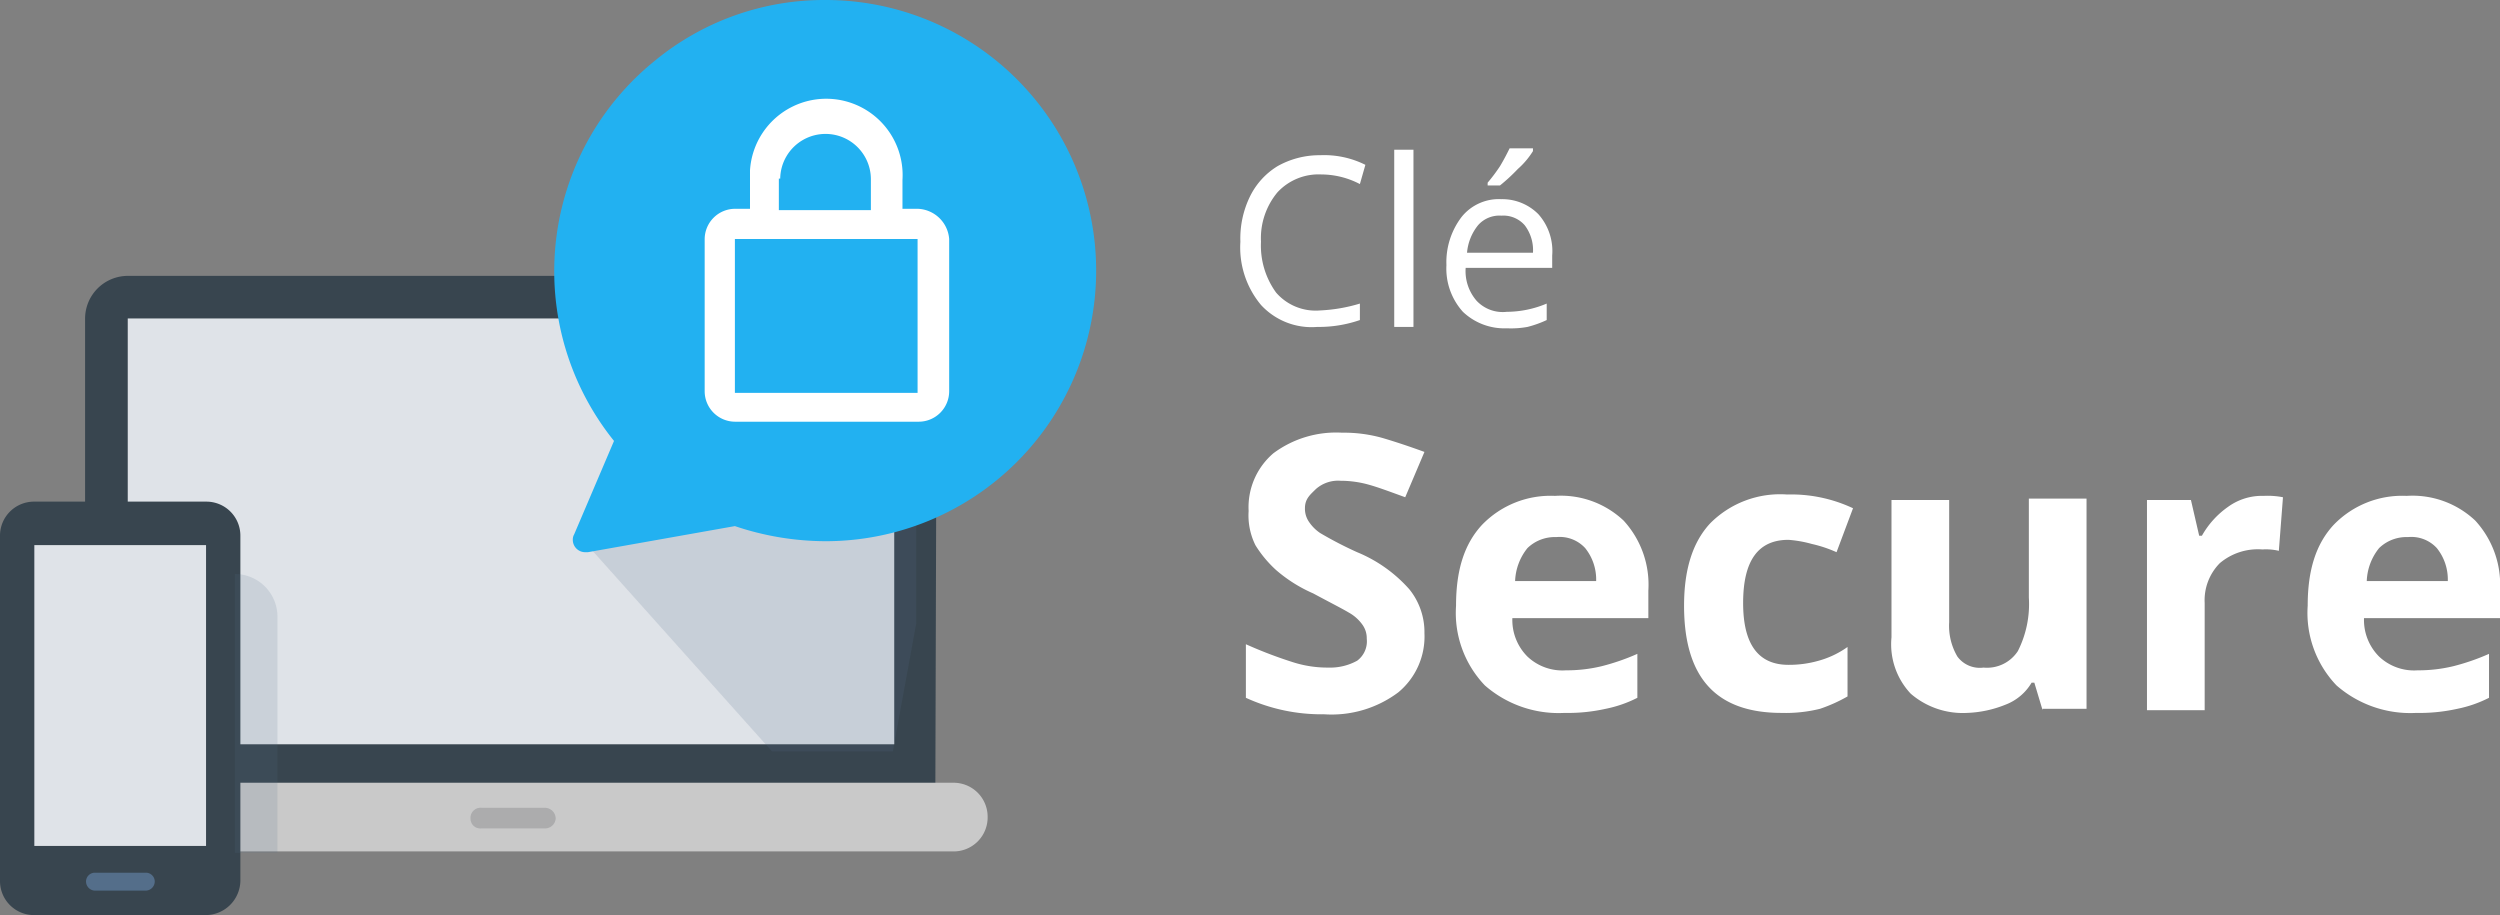 <svg xmlns="http://www.w3.org/2000/svg" width="182" height="66.619" viewBox="0 0 182 66.619"><rect x="0" y="0" width="182" height="66.619" fill="#808080" stroke="none"/><defs><style>.a{fill:#fff;}.b{fill:#38454f;}.c{fill:#dfe3e8;}.d{fill:#c9c9c9;}.e,.h,.i{fill:#546e8a;}.f{opacity:0.2;}.g{fill:#35363e;}.h{opacity:0.15;}.i{opacity:0.17;}.j{fill:#22b1f1;}.k{fill:none;}</style></defs><path class="a" d="M96.2,12.7A4.08,4.08,0,0,0,93,14a5.219,5.219,0,0,0-1.2,3.6,5.824,5.824,0,0,0,1.1,3.7,3.815,3.815,0,0,0,3.2,1.3,11.753,11.753,0,0,0,2.9-.5v1.2a9.139,9.139,0,0,1-3.1.5,5.005,5.005,0,0,1-4.1-1.6,6.534,6.534,0,0,1-1.5-4.6,6.971,6.971,0,0,1,.7-3.3,5.321,5.321,0,0,1,2-2.2,6.207,6.207,0,0,1,3.1-.8,6.711,6.711,0,0,1,3.3.7L99,13.4A6.093,6.093,0,0,0,96.2,12.7Z"/><path class="a" d="M102.9,23.8h-1.4V10.9h1.4Z"/><path class="a" d="M109.7,23.9a4.378,4.378,0,0,1-3.2-1.2,4.7,4.7,0,0,1-1.2-3.4,5.424,5.424,0,0,1,1.1-3.5,3.473,3.473,0,0,1,2.9-1.3,3.693,3.693,0,0,1,2.7,1.1,4.04,4.04,0,0,1,1,3v.9h-6.3a3.293,3.293,0,0,0,.8,2.4,2.608,2.608,0,0,0,2.2.8,7.533,7.533,0,0,0,2.9-.6v1.2a7.838,7.838,0,0,1-1.4.5A6.622,6.622,0,0,1,109.7,23.9Zm-.4-8.2a2.06,2.06,0,0,0-1.7.7,3.673,3.673,0,0,0-.8,2h4.8a2.986,2.986,0,0,0-.6-2A2.06,2.06,0,0,0,109.3,15.7Zm-1-2.4a12.491,12.491,0,0,0,.9-1.2c.3-.5.5-.9.7-1.3h1.7V11a5.828,5.828,0,0,1-1.1,1.3,13.1,13.1,0,0,1-1.3,1.2h-.9v-.2Z"/><path class="a" d="M103.7,46.1a5.279,5.279,0,0,1-1.9,4.3A8.094,8.094,0,0,1,96.4,52a13.223,13.223,0,0,1-5.7-1.2V46.9a31.865,31.865,0,0,0,3.4,1.3,8.239,8.239,0,0,0,2.6.4,4.064,4.064,0,0,0,2.1-.5,1.753,1.753,0,0,0,.7-1.6,1.689,1.689,0,0,0-.3-1,3,3,0,0,0-1-.9c-.5-.3-1.3-.7-2.6-1.4a10.525,10.525,0,0,1-2.7-1.7,8.446,8.446,0,0,1-1.5-1.8,4.869,4.869,0,0,1-.5-2.5A5.166,5.166,0,0,1,92.7,33a7.647,7.647,0,0,1,5-1.5,10.323,10.323,0,0,1,3,.4c1,.3,1.9.6,3,1l-1.4,3.3c-1.1-.4-1.9-.7-2.6-.9a7.612,7.612,0,0,0-2.1-.3,2.445,2.445,0,0,0-1.8.6c-.4.4-.8.7-.8,1.4a1.689,1.689,0,0,0,.3,1,3.018,3.018,0,0,0,.8.8,27.281,27.281,0,0,0,2.7,1.4,10.3,10.3,0,0,1,3.8,2.7A4.962,4.962,0,0,1,103.7,46.1Z"/><path class="a" d="M113.9,51.9a8.159,8.159,0,0,1-5.8-2,7.634,7.634,0,0,1-2.1-5.8c0-2.6.6-4.5,1.9-5.9a6.929,6.929,0,0,1,5.3-2.1,6.655,6.655,0,0,1,5,1.8A6.9,6.9,0,0,1,120,43v2h-9.9a3.763,3.763,0,0,0,1.1,2.8,3.705,3.705,0,0,0,2.8,1,10.9,10.9,0,0,0,2.6-.3,16.144,16.144,0,0,0,2.6-.9v3.2a8.955,8.955,0,0,1-2.3.8A12.621,12.621,0,0,1,113.9,51.9Zm-.6-12.8a2.865,2.865,0,0,0-2.1.8,4.05,4.05,0,0,0-.9,2.4h5.9a3.649,3.649,0,0,0-.8-2.4A2.52,2.52,0,0,0,113.3,39.1Z"/><path class="a" d="M129.7,51.9c-4.8,0-7.1-2.6-7.1-7.8,0-2.6.6-4.6,1.9-6a7.169,7.169,0,0,1,5.6-2.1,10.579,10.579,0,0,1,4.8,1l-1.2,3.2a9.416,9.416,0,0,0-1.8-.6,8.585,8.585,0,0,0-1.7-.3c-2.2,0-3.3,1.5-3.3,4.6q0,4.5,3.3,4.5a7.8,7.8,0,0,0,2.2-.3,6.7,6.7,0,0,0,2.1-1v3.6a11.33,11.33,0,0,1-2,.9A10.365,10.365,0,0,1,129.7,51.9Z"/><path class="a" d="M148.7,51.7l-.6-2h-.2a3.754,3.754,0,0,1-1.9,1.6,8.206,8.206,0,0,1-2.8.6,5.81,5.81,0,0,1-4.1-1.4,5.251,5.251,0,0,1-1.4-4.1v-10h4.2v8.9a4.4,4.4,0,0,0,.6,2.5,2.025,2.025,0,0,0,1.9.8,2.682,2.682,0,0,0,2.5-1.2,7.576,7.576,0,0,0,.8-3.9V36.3h4.2V51.6h-3.2Z"/><path class="a" d="M164.8,36.1a5.721,5.721,0,0,1,1.4.1l-.3,3.9a4.121,4.121,0,0,0-1.2-.1,4.292,4.292,0,0,0-3.1,1,3.841,3.841,0,0,0-1.1,2.9v7.8h-4.2V36.4h3.2l.6,2.6h.2a6.388,6.388,0,0,1,1.9-2.1A4.2,4.2,0,0,1,164.8,36.1Z"/><path class="a" d="M175.9,51.9a8.159,8.159,0,0,1-5.8-2,7.634,7.634,0,0,1-2.1-5.8c0-2.6.6-4.5,1.9-5.9a6.929,6.929,0,0,1,5.3-2.1,6.655,6.655,0,0,1,5,1.8A6.9,6.9,0,0,1,182,43v2h-9.9a3.763,3.763,0,0,0,1.1,2.8,3.705,3.705,0,0,0,2.8,1,10.9,10.9,0,0,0,2.6-.3,16.145,16.145,0,0,0,2.6-.9v3.2a8.955,8.955,0,0,1-2.3.8A12.621,12.621,0,0,1,175.9,51.9Zm-.6-12.8a2.865,2.865,0,0,0-2.1.8,4.049,4.049,0,0,0-.9,2.4h5.9a3.649,3.649,0,0,0-.8-2.4A2.52,2.52,0,0,0,175.3,39.1Z"/><g transform="translate(0 20.084)"><g transform="translate(6.194)"><path class="b" d="M61.9,37.2H0V3.1A3.116,3.116,0,0,1,3.1,0H58.9A3.116,3.116,0,0,1,62,3.1Z"/></g><rect class="c" width="55.8" height="31" transform="translate(9.3 3.1)"/><path class="d" d="M8.2,36.9H69.4a2.476,2.476,0,0,1,2.5,2.5h0a2.476,2.476,0,0,1-2.5,2.5H8.2a2.476,2.476,0,0,1-2.5-2.5h0A2.476,2.476,0,0,1,8.2,36.9Z"/><g transform="translate(0 16.435)"><path class="b" d="M15,30.1H2.5A2.476,2.476,0,0,1,0,27.6V2.5A2.476,2.476,0,0,1,2.5,0H15a2.476,2.476,0,0,1,2.5,2.5V27.6A2.54,2.54,0,0,1,15,30.1Z"/></g><rect class="c" width="12.5" height="21.9" transform="translate(2.5 19.6)"/><g transform="translate(6.264 43.45)"><path class="e" d="M4.4,1.3H.6A.669.669,0,0,1,0,.6.645.645,0,0,1,.6,0H4.4A.645.645,0,0,1,5,.6a.669.669,0,0,1-.6.7Z"/></g><g class="f" transform="translate(34.253 38.723)"><path class="g" d="M5.4,1.5H.8A.713.713,0,0,1,0,.8.736.736,0,0,1,.8,0H5.4a.789.789,0,0,1,.8.8A.773.773,0,0,1,5.4,1.5Z"/></g><path class="h" d="M17.1,42V34.1h3.1V42Zm0-7.9V21.7a3.116,3.116,0,0,1,3.1,3.1v9.3Z"/></g><path class="i" d="M42.6,39.5,56.2,54.7H65l1.7-9.3V24.8Z"/><path class="j" d="M60.1,0a19.7,19.7,0,1,1,0,39.4,20.765,20.765,0,0,1-6.6-1.1L42.8,40.2h-.2a.9.9,0,0,1-.9-.9.756.756,0,0,1,.1-.4l2.9-6.8a19.7,19.7,0,0,1,3-27.7A19.388,19.388,0,0,1,60.1,0Z"/><g transform="translate(46.829 6.2)"><path class="k" d="M0,0H26.6V26.6H0Z"/><path class="k" d="M0,0H26.6V26.6H0Z"/></g><path class="a" d="M66.8,15.2H65.7V13.1a5.561,5.561,0,0,0-11.1-.7v2.8H53.5a2.22,2.22,0,0,0-2.2,2.2h0V28.5a2.22,2.22,0,0,0,2.2,2.2H66.9a2.22,2.22,0,0,0,2.2-2.2h0V17.4a2.38,2.38,0,0,0-2.3-2.2ZM56.8,13a3.3,3.3,0,0,1,6.6.1v2.2H56.7V13Zm10,15.6H53.5V17.4H66.8V28.6Z"/></svg>